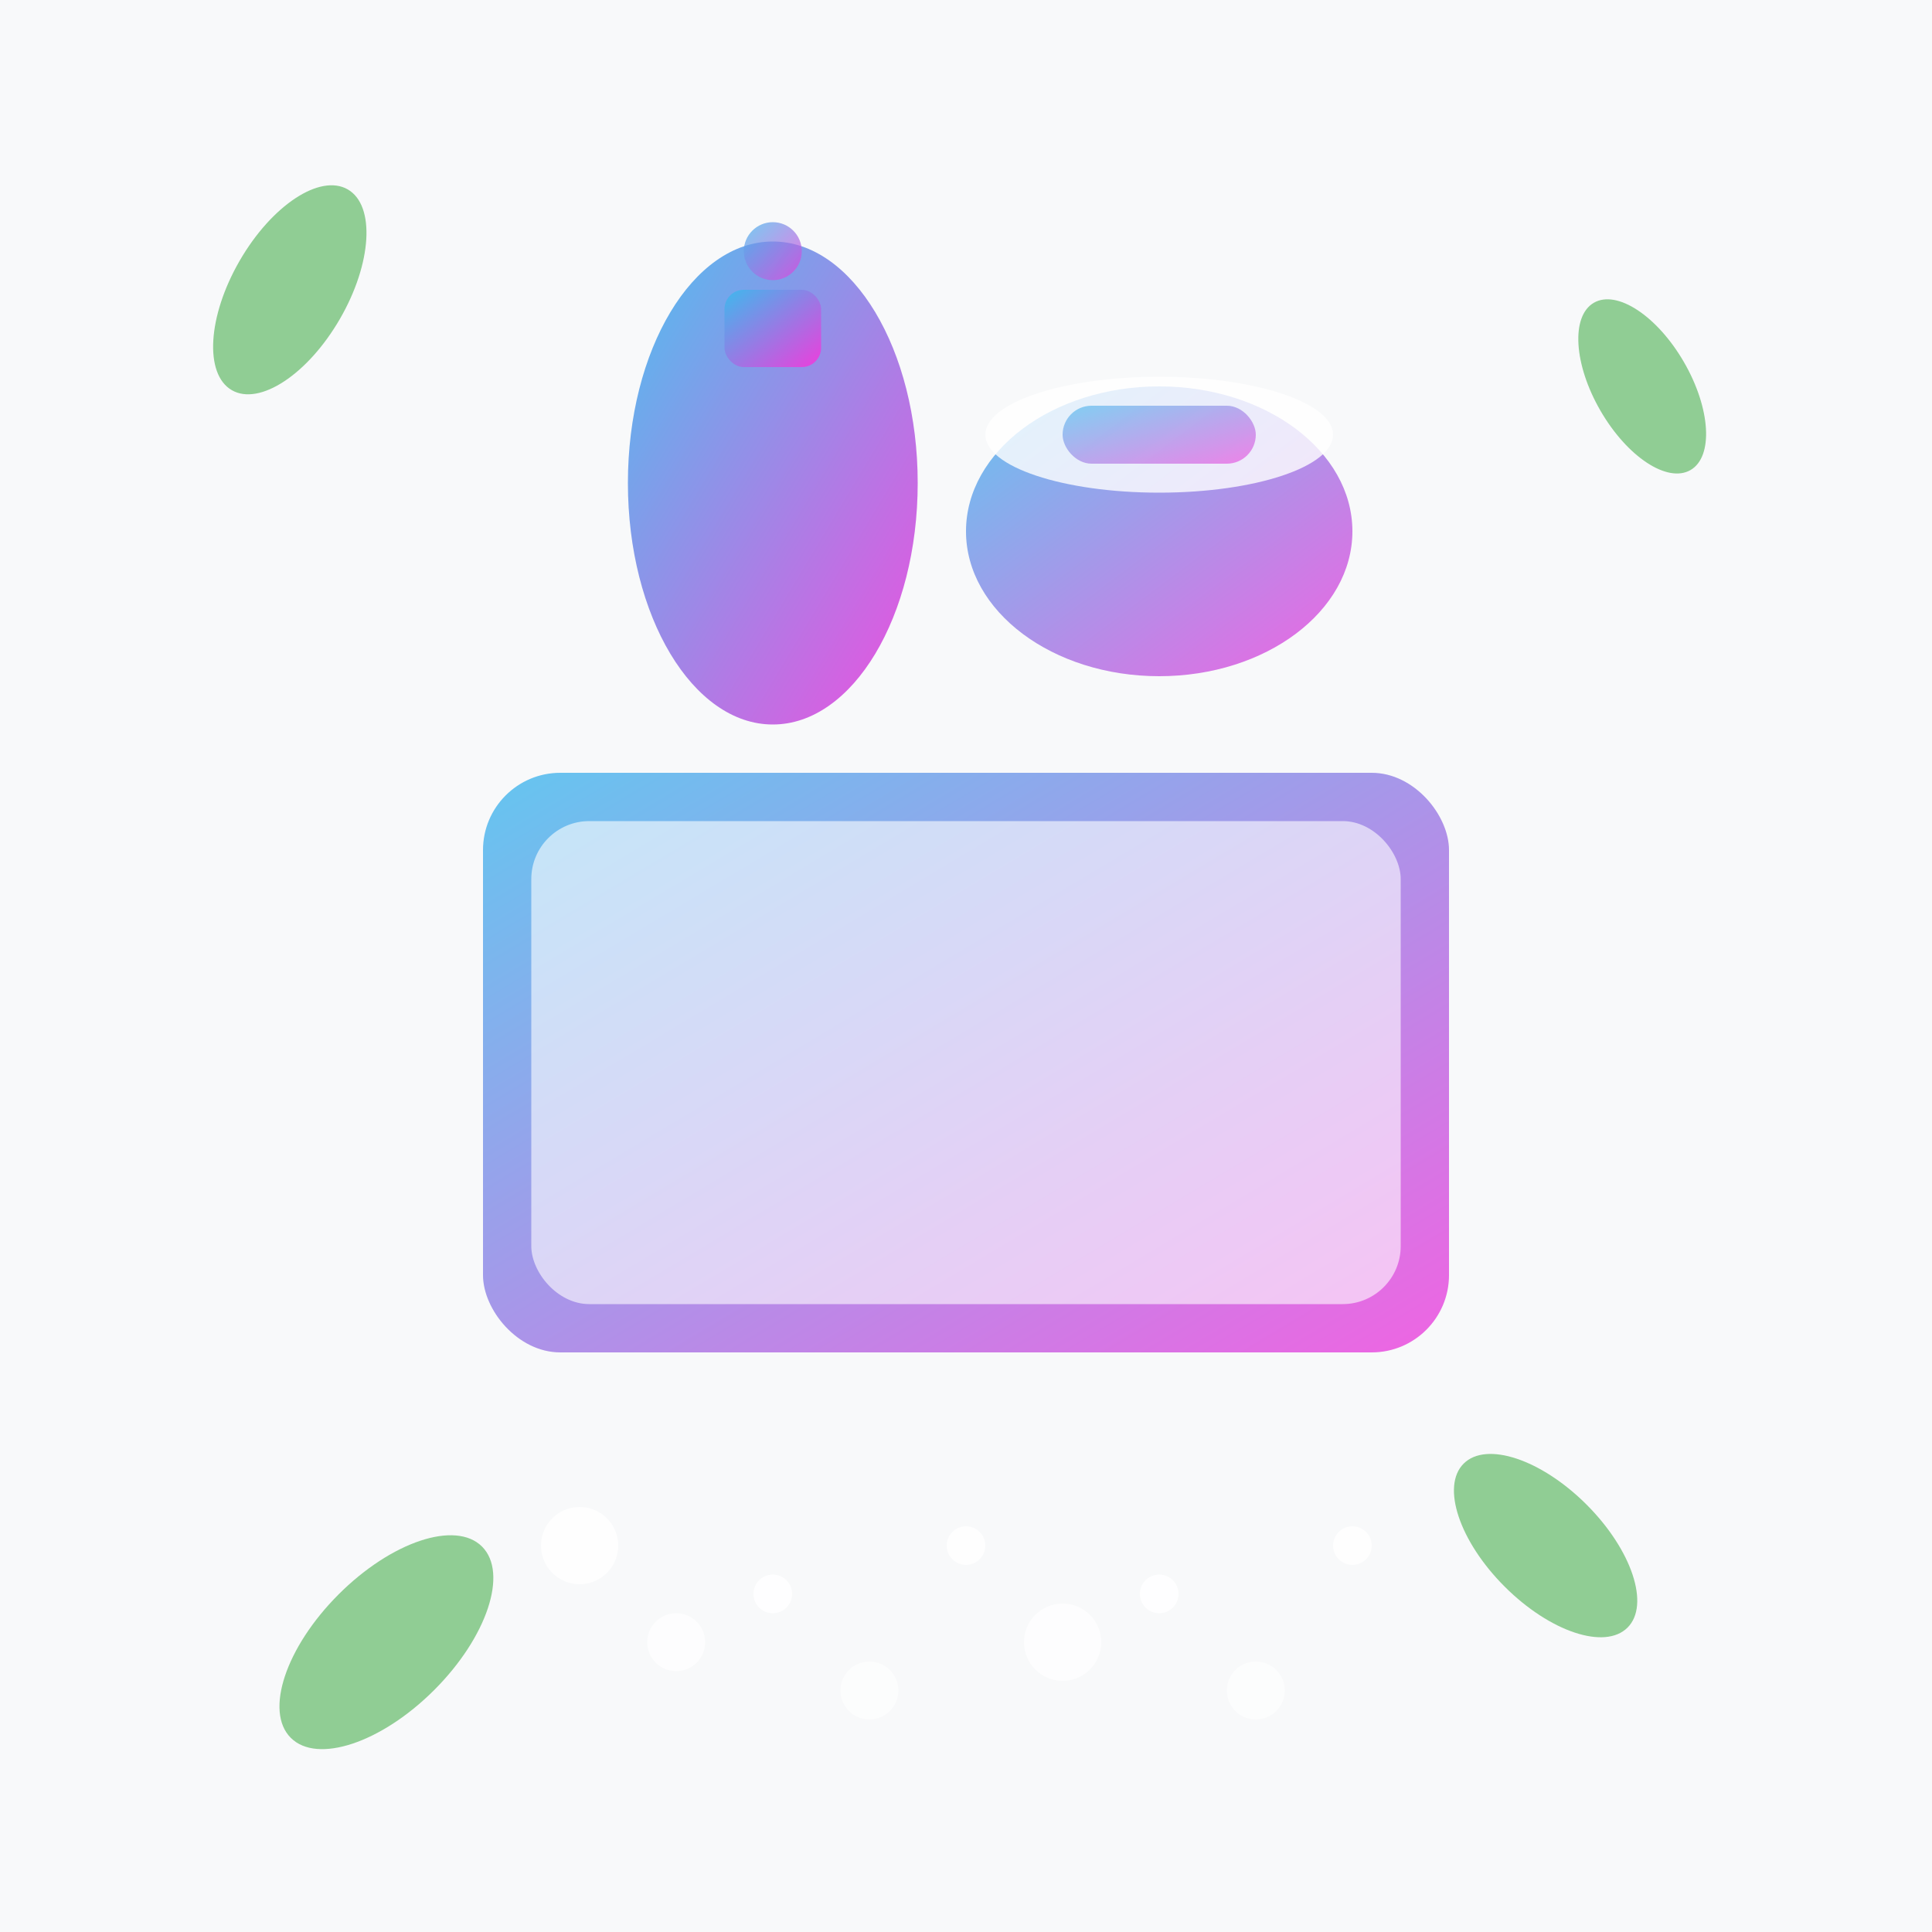 <svg xmlns="http://www.w3.org/2000/svg" viewBox="0 0 200 200" width="200" height="200">
  <defs>
    <linearGradient id="product1Grad" x1="0%" y1="0%" x2="100%" y2="100%">
      <stop offset="0%" style="stop-color:#3eb9ed;stop-opacity:1" />
      <stop offset="100%" style="stop-color:#ed3edc;stop-opacity:1" />
    </linearGradient>
  </defs>
  
  <!-- Background -->
  <rect width="200" height="200" fill="#f8f9fa"/>
  
  <!-- Soap bar -->
  <rect x="50" y="80" width="100" height="60" rx="8" fill="url(#product1Grad)" opacity="0.8"/>
  <rect x="55" y="85" width="90" height="50" rx="6" fill="white" opacity="0.6"/>
  
  <!-- Shampoo bottle -->
  <ellipse cx="80" cy="50" rx="15" ry="25" fill="url(#product1Grad)" opacity="0.9"/>
  <rect x="75" y="30" width="10" height="8" rx="2" fill="url(#product1Grad)"/>
  <circle cx="80" cy="26" r="3" fill="url(#product1Grad)" opacity="0.7"/>
  
  <!-- Cream jar -->
  <ellipse cx="120" cy="55" rx="20" ry="15" fill="url(#product1Grad)" opacity="0.8"/>
  <ellipse cx="120" cy="45" rx="18" ry="6" fill="white" opacity="0.8"/>
  <rect x="110" y="42" width="20" height="6" rx="3" fill="url(#product1Grad)" opacity="0.6"/>
  
  <!-- Leaves decoration -->
  <ellipse cx="30" cy="30" rx="6" ry="12" fill="#4CAF50" opacity="0.6" transform="rotate(30 30 30)"/>
  <ellipse cx="170" cy="40" rx="5" ry="10" fill="#4CAF50" opacity="0.6" transform="rotate(-30 170 40)"/>
  <ellipse cx="40" cy="170" rx="7" ry="14" fill="#4CAF50" opacity="0.6" transform="rotate(45 40 170)"/>
  <ellipse cx="160" cy="160" rx="6" ry="12" fill="#4CAF50" opacity="0.6" transform="rotate(-45 160 160)"/>
  
  <!-- Bubbles -->
  <circle cx="60" cy="160" r="4" fill="white" opacity="0.8"/>
  <circle cx="70" cy="170" r="3" fill="white" opacity="0.7"/>
  <circle cx="80" cy="165" r="2" fill="white" opacity="0.9"/>
  <circle cx="90" cy="175" r="3" fill="white" opacity="0.6"/>
  <circle cx="100" cy="160" r="2" fill="white" opacity="0.8"/>
  <circle cx="110" cy="170" r="4" fill="white" opacity="0.7"/>
  <circle cx="120" cy="165" r="2" fill="white" opacity="0.9"/>
  <circle cx="130" cy="175" r="3" fill="white" opacity="0.6"/>
  <circle cx="140" cy="160" r="2" fill="white" opacity="0.8"/>
</svg>
